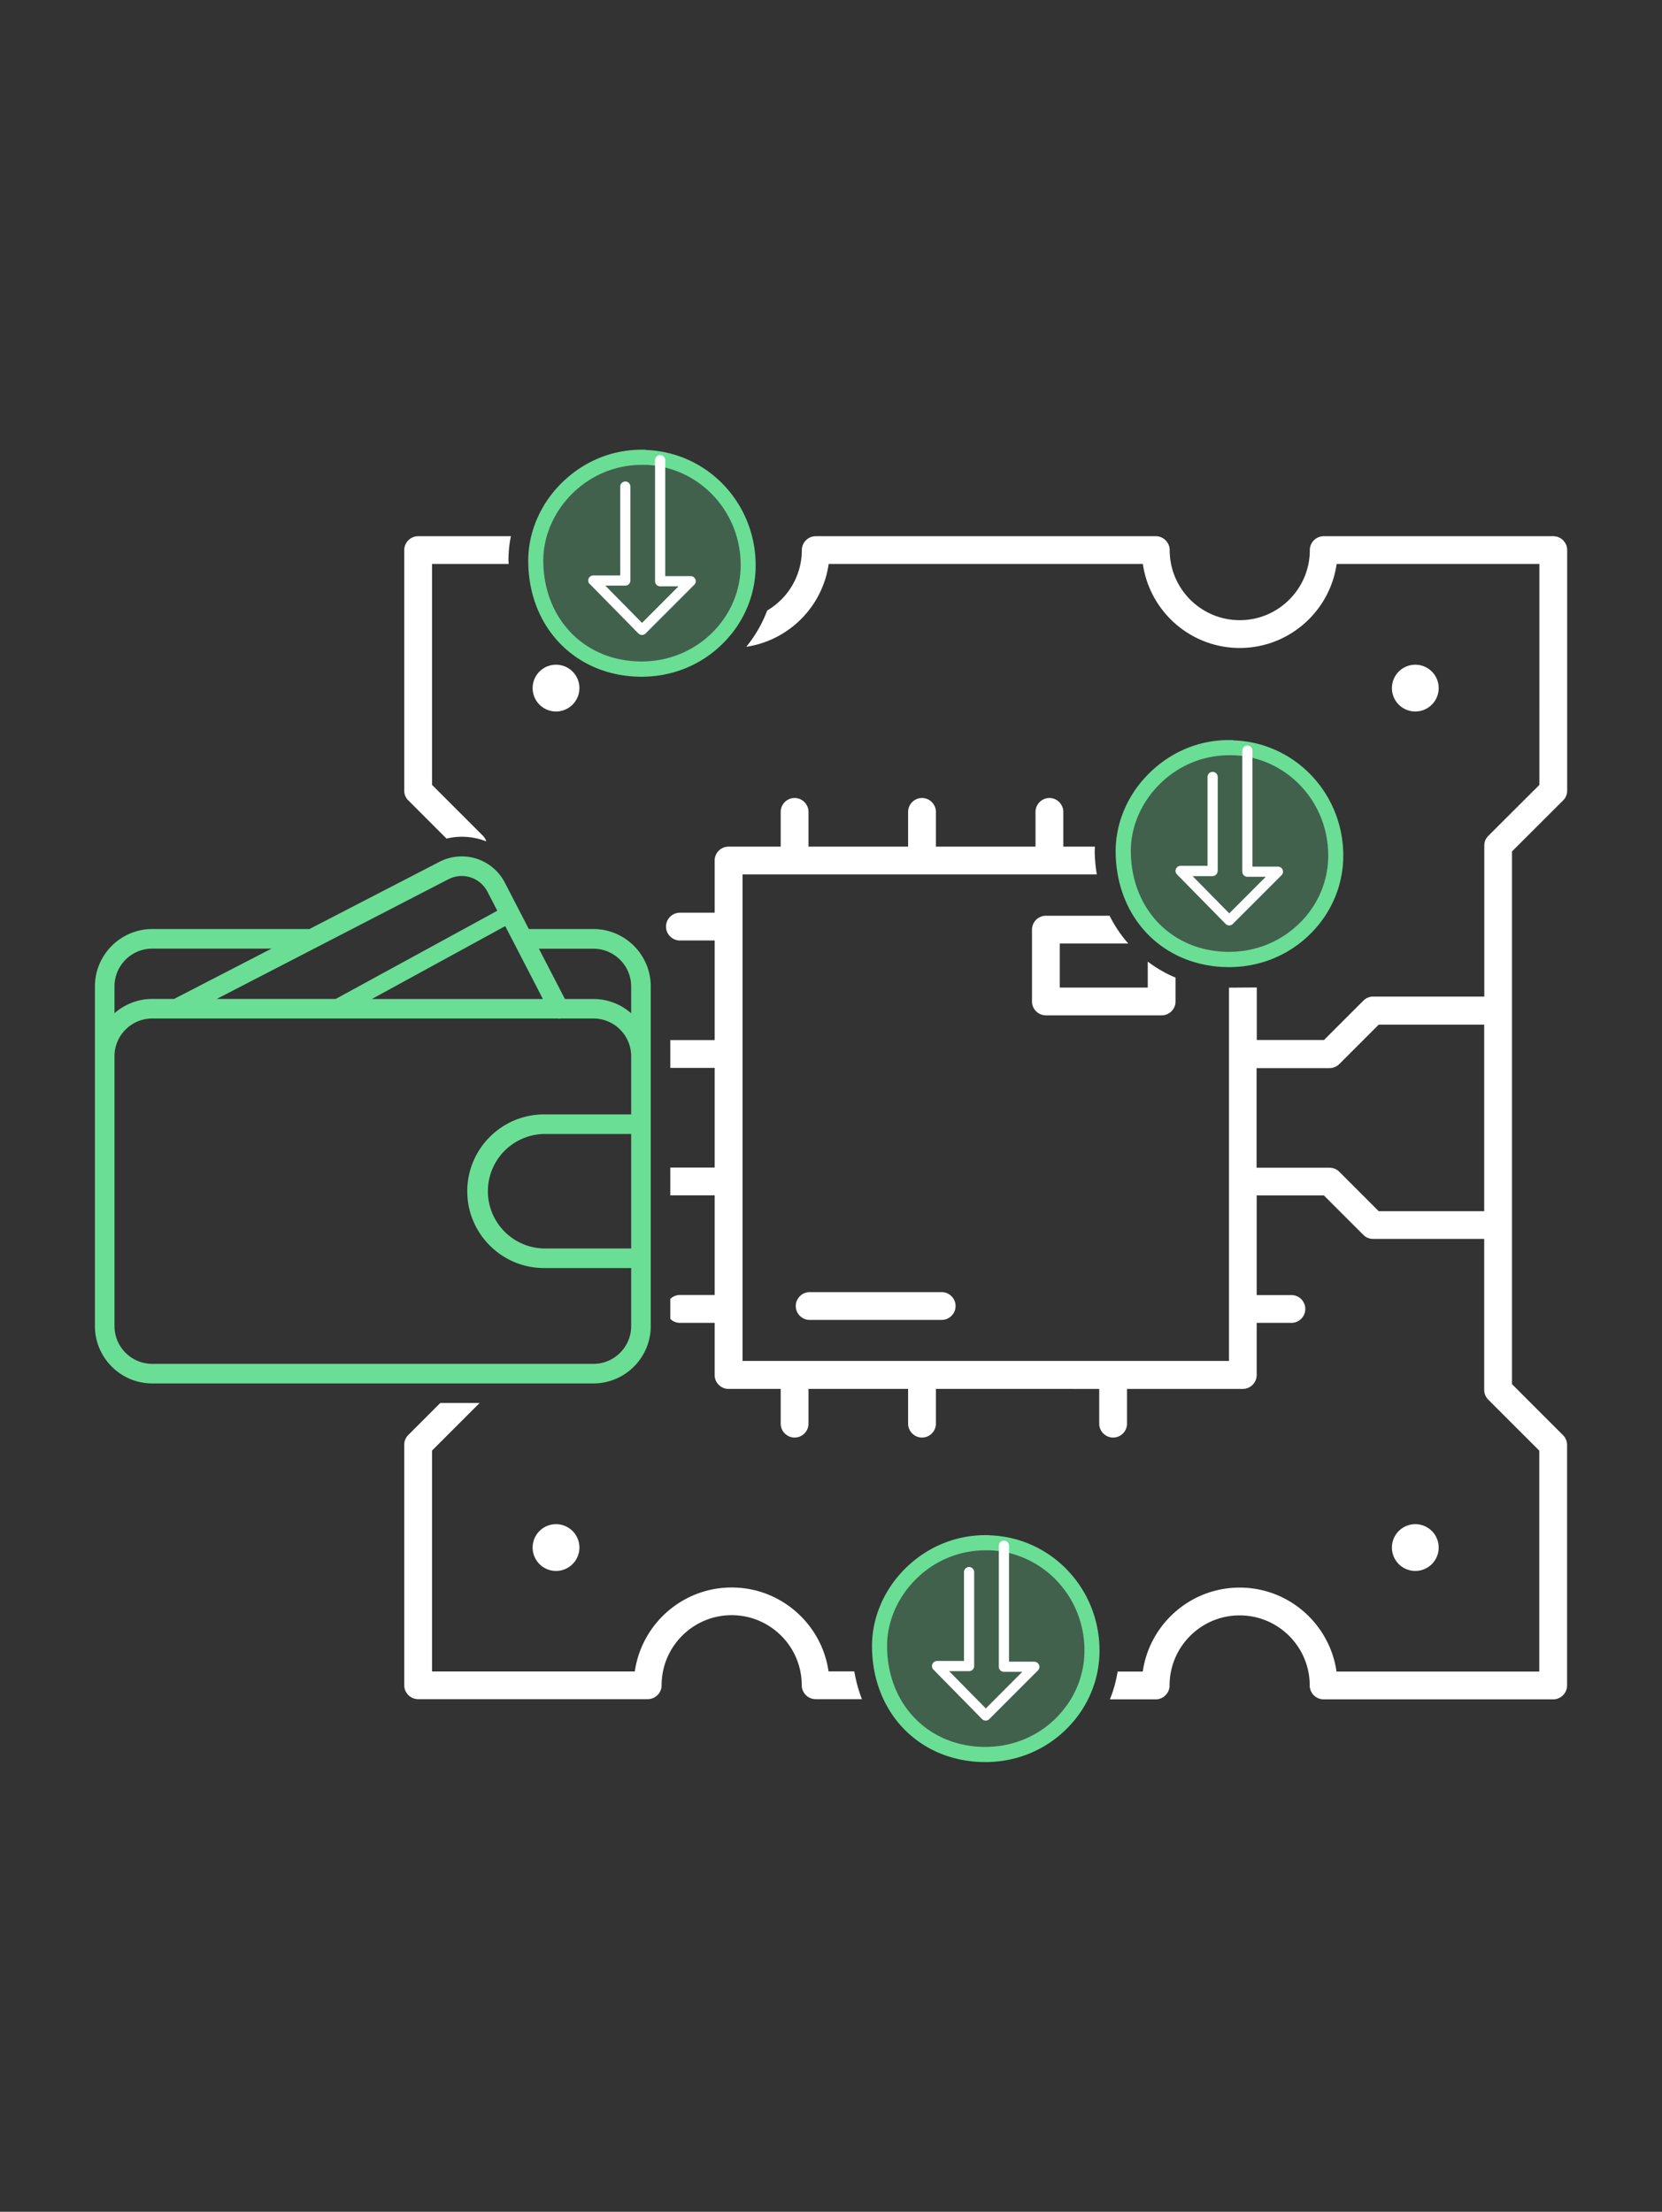 <svg id="a" xmlns="http://www.w3.org/2000/svg" viewBox="0 0 169.84 226" width="169.84" height="226"><rect x="0" y="0" width="169.84" height="226" fill="#333333" stroke="none"/><defs><style>.b{opacity:.27;fill:#6ade95;stroke-width:0}</style></defs><path class="b" d="M65.98 46.73c-6.29-.22-11.27 4.97-11.23 10.62.04 6.32 4.59 11 10.79 11.02 6.07.01 10.98-4.82 10.92-10.74-.07-6.01-4.73-10.69-10.48-10.89ZM126.01 76.4c-6.29-.22-11.27 4.97-11.23 10.62.04 6.32 4.59 11 10.79 11.02 6.07.01 10.98-4.82 10.92-10.74-.07-6.01-4.73-10.69-10.48-10.89ZM101.11 157.64c-6.29-.22-11.27 4.97-11.23 10.62.04 6.32 4.59 11 10.79 11.02 6.07.01 10.98-4.82 10.92-10.74-.07-6.01-4.73-10.69-10.48-10.89Z"/><path d="M66.01 45.96c-3.21-.12-6.23 1.07-8.54 3.32-2.24 2.17-3.51 5.12-3.49 8.08.04 6.81 4.9 11.77 11.56 11.79h.02c3.19 0 6.17-1.23 8.38-3.47 2.15-2.17 3.32-5.03 3.28-8.05-.07-6.32-5-11.44-11.22-11.65Zm6.84 18.62c-1.93 1.94-4.51 3.01-7.29 3.01h-.02c-5.77-.01-9.98-4.32-10.02-10.25-.02-2.54 1.09-5.08 3.02-6.96 1.92-1.87 4.42-2.88 7.06-2.88h.36c5.4.19 9.67 4.63 9.73 10.13.03 2.61-.98 5.07-2.84 6.95Zm53.19 11.05c-3.21-.13-6.23 1.07-8.54 3.32-2.24 2.17-3.51 5.12-3.49 8.08.04 6.82 4.9 11.77 11.56 11.79h.03c3.19 0 6.16-1.23 8.38-3.47 2.15-2.17 3.32-5.03 3.29-8.05-.07-6.32-5-11.44-11.22-11.65Zm6.84 18.62c-1.93 1.94-4.51 3.01-7.28 3.01h-.02c-5.77-.01-9.98-4.32-10.02-10.25-.02-2.54 1.09-5.08 3.02-6.96 1.92-1.87 4.42-2.88 7.06-2.88h.36c5.4.19 9.67 4.63 9.73 10.13.03 2.61-.98 5.07-2.84 6.95Zm-31.74 62.62c-3.2-.12-6.23 1.07-8.54 3.31-2.24 2.17-3.51 5.12-3.49 8.08.04 6.81 4.9 11.77 11.56 11.79h.02c3.19 0 6.17-1.23 8.38-3.47 2.15-2.17 3.32-5.03 3.29-8.05-.07-6.32-5-11.44-11.22-11.65Zm6.84 18.62c-1.93 1.94-4.51 3.01-7.29 3.01h-.02c-5.77-.01-9.98-4.32-10.02-10.25-.02-2.54 1.09-5.08 3.02-6.96 1.92-1.87 4.42-2.88 7.06-2.88h.36c5.4.19 9.67 4.63 9.73 10.12.03 2.61-.98 5.07-2.84 6.95ZM60.64 94.93h-6.6l-2.45-4.74a4.957 4.957 0 0 0-6.68-2.13l-13.29 6.87H15.56c-3.23 0-5.86 2.63-5.86 5.86v34.71c0 3.23 2.63 5.86 5.86 5.86h45.08c3.23 0 5.86-2.63 5.86-5.86v-34.71c0-3.23-2.63-5.86-5.86-5.86Zm-9.01-.3 3.85 7.45H38l13.63-7.45Zm-5.8-4.79c.7-.36 1.5-.43 2.25-.19s1.36.76 1.73 1.46l1.01 1.95-16.51 9.01H22.15l23.68-12.23ZM11.7 100.79c0-2.13 1.73-3.86 3.86-3.86h12.19l-9.96 5.14h-2.23c-1.48 0-2.83.56-3.86 1.46v-2.75Zm52.8 26.78h-8.9a5.851 5.851 0 0 1 0-11.7h8.9v11.7Zm0-13.7h-8.9c-4.33 0-7.85 3.52-7.85 7.85s3.52 7.85 7.85 7.85h8.9v5.93c0 2.13-1.73 3.86-3.86 3.86H15.56c-2.13 0-3.86-1.73-3.86-3.86v-27.57c0-2.13 1.73-3.86 3.86-3.86h41.41c.05 0 .1.02.16.02s.12-.01.18-.02h3.33c2.13 0 3.86 1.73 3.86 3.86v5.93Zm0-10.33a5.807 5.807 0 0 0-3.86-1.46h-2.91l-2.66-5.14h5.57c2.13 0 3.86 1.73 3.86 3.86v2.75Z" style="stroke-width:0;fill:#6ade95"/><path d="M60.26 59.68a.509.509 0 0 1-.11-.56c.08-.19.27-.32.48-.32h2.75v-9.08c0-.28.23-.52.52-.52s.52.23.52.52v9.6c0 .28-.23.52-.52.52h-2.04l3.75 3.81 3.73-3.74h-1.88c-.28 0-.52-.23-.52-.52V47.02c0-.28.23-.52.52-.52s.52.23.52.52v11.85h2.6c.21 0 .4.13.48.32.08.19.04.41-.11.56l-4.98 4.98c-.1.1-.23.15-.36.15-.14 0-.27-.06-.37-.15l-4.97-5.06Zm64.18 29.31v-9.6c0-.28-.23-.52-.52-.52s-.52.23-.52.52v9.08h-2.75c-.21 0-.4.12-.48.32-.08.19-.04.41.11.56l4.97 5.06c.1.1.23.15.37.15.14 0 .27-.05.36-.15l4.98-4.98c.15-.15.19-.37.11-.56a.525.525 0 0 0-.48-.32h-2.6V76.7c0-.28-.23-.52-.52-.52s-.52.23-.52.52v12.37c0 .28.23.52.52.52h1.88l-3.73 3.74-3.75-3.81h2.04c.28 0 .52-.23.52-.52Zm-18.73 80.8h-2.6v-11.85c0-.28-.23-.52-.52-.52s-.52.23-.52.52v12.37c0 .28.23.52.52.52h1.88l-3.73 3.74-3.75-3.81h2.04c.28 0 .52-.23.52-.52v-9.6c0-.28-.23-.52-.52-.52s-.52.23-.52.52v9.08h-2.75c-.21 0-.4.12-.48.32-.08.19-.04.41.11.56l4.97 5.06c.1.1.23.15.37.15.14 0 .27-.05.36-.15l4.98-4.98c.15-.15.19-.37.11-.56a.525.525 0 0 0-.48-.32Zm-22.97-37.76c-.78 0-1.42.64-1.42 1.42s.64 1.42 1.42 1.42h13.49c.78 0 1.42-.64 1.42-1.42s-.64-1.42-1.42-1.42H82.74Zm32.56-35.62c-.75-.85-1.39-1.8-1.91-2.84h-6.51c-.78 0-1.42.64-1.42 1.42v7.34c0 .78.64 1.42 1.42 1.42h11.83c.78 0 1.42-.64 1.42-1.42v-2.44c-1.03-.42-1.97-.98-2.84-1.63v2.65h-8.99v-4.5h7ZM45.61 85.69a6.95 6.95 0 0 1 1.57-.19c.72 0 1.43.11 2.12.33.13.04.26.1.39.14-.07-.21-.17-.4-.33-.56l-5.21-5.21V57.63h7.83c0-.12-.02-.23-.02-.35 0-.84.08-1.67.25-2.49h-9.48c-.78 0-1.42.64-1.42 1.42v24.58c0 .38.15.74.42 1l3.88 3.88Zm108.9 1.33v54.41l5.21 5.21c.27.27.42.63.42 1v24.58c0 .78-.64 1.42-1.42 1.42h-23.46c-.78 0-1.42-.64-1.42-1.42 0-3.95-3.21-7.16-7.16-7.16s-7.16 3.21-7.16 7.16c0 .78-.64 1.42-1.42 1.42h-4.68c.37-.9.63-1.85.79-2.84h2.57c.69-4.84 4.87-8.58 9.9-8.58s9.2 3.73 9.9 8.58h20.72v-22.57l-5.21-5.21c-.27-.27-.42-.63-.42-1v-15.43h-11.36c-.38 0-.74-.15-1-.42l-4.02-4.02h-6.87v10.18h3.55c.78 0 1.42.64 1.42 1.42s-.64 1.42-1.42 1.42h-3.55v5.33c0 .78-.64 1.42-1.42 1.42h-11.83v3.55c0 .78-.64 1.42-1.42 1.42s-1.42-.64-1.42-1.42v-3.55H95.64v3.55c0 .78-.64 1.42-1.42 1.42s-1.42-.64-1.42-1.42v-3.55H82.62v3.55c0 .78-.64 1.42-1.42 1.42s-1.42-.64-1.42-1.42v-3.55h-5.33c-.78 0-1.42-.64-1.42-1.42v-5.33h-3.55a1.4 1.4 0 0 1-.98-.4v-2.05c.25-.24.6-.4.98-.4h3.55v-10.18H68.5v-2.84h4.53v-10.18H68.5v-2.84h4.53V96.1h-3.55c-.78 0-1.42-.64-1.42-1.42s.64-1.42 1.42-1.42h3.55v-5.33c0-.78.64-1.42 1.42-1.42h5.33v-3.55c0-.78.64-1.42 1.42-1.42s1.42.64 1.42 1.42v3.55H92.8v-3.55c0-.78.64-1.42 1.42-1.42s1.42.64 1.42 1.42v3.55h10.18v-3.55c0-.78.64-1.42 1.42-1.42s1.42.64 1.42 1.42v3.55h3.23c0 .14-.02.29-.02.43 0 .83.09 1.63.21 2.41h-36.2v49.71h49.71v-38.14l2.84-.02v5.37h6.87l4.02-4.02c.27-.27.63-.42 1-.42h11.36V86.4c0-.38.15-.74.42-1l5.21-5.2V57.63h-20.72c-.69 4.84-4.87 8.58-9.9 8.58s-9.2-3.73-9.9-8.58H84.68c-.62 4.36-4.07 7.81-8.42 8.46.91-1.11 1.63-2.36 2.14-3.71a7.16 7.16 0 0 0 3.54-6.17c0-.78.64-1.42 1.42-1.42h34.75c.78 0 1.42.64 1.42 1.42 0 3.95 3.21 7.16 7.16 7.16s7.16-3.21 7.16-7.16c0-.78.64-1.42 1.42-1.42h23.46c.78 0 1.42.64 1.42 1.42v24.58c0 .38-.15.74-.42 1l-5.21 5.2Zm-2.84 17.68h-10.78l-4.02 4.02c-.27.27-.63.42-1 .42h-7.46v10.18h7.46c.38 0 .74.15 1 .42l4.02 4.02h10.78v-19.05Zm-67 66.09c-.69-4.84-4.87-8.58-9.9-8.58s-9.2 3.73-9.9 8.58H44.15v-22.57l4.86-4.86h-4.02l-3.26 3.26c-.27.27-.42.63-.42 1v24.58c0 .78.64 1.42 1.42 1.42h23.46c.78 0 1.42-.64 1.42-1.42 0-3.95 3.21-7.16 7.16-7.16s7.16 3.21 7.16 7.16c0 .78.64 1.42 1.42 1.42h4.73c-.35-.9-.61-1.85-.78-2.84h-2.63Zm-27.85-10.27a2.39 2.39 0 1 0 0-4.78 2.39 2.39 0 0 0 0 4.78Zm90.2-2.39a2.39 2.39 0 1 0-4.78 0 2.39 2.39 0 0 0 4.78 0Zm0-87.82a2.39 2.39 0 1 0-4.78 0 2.39 2.39 0 0 0 4.78 0Zm-90.2 2.39a2.39 2.39 0 1 0 0-4.78 2.39 2.39 0 0 0 0 4.78Z" style="fill:#fff;stroke-width:0"/></svg>
